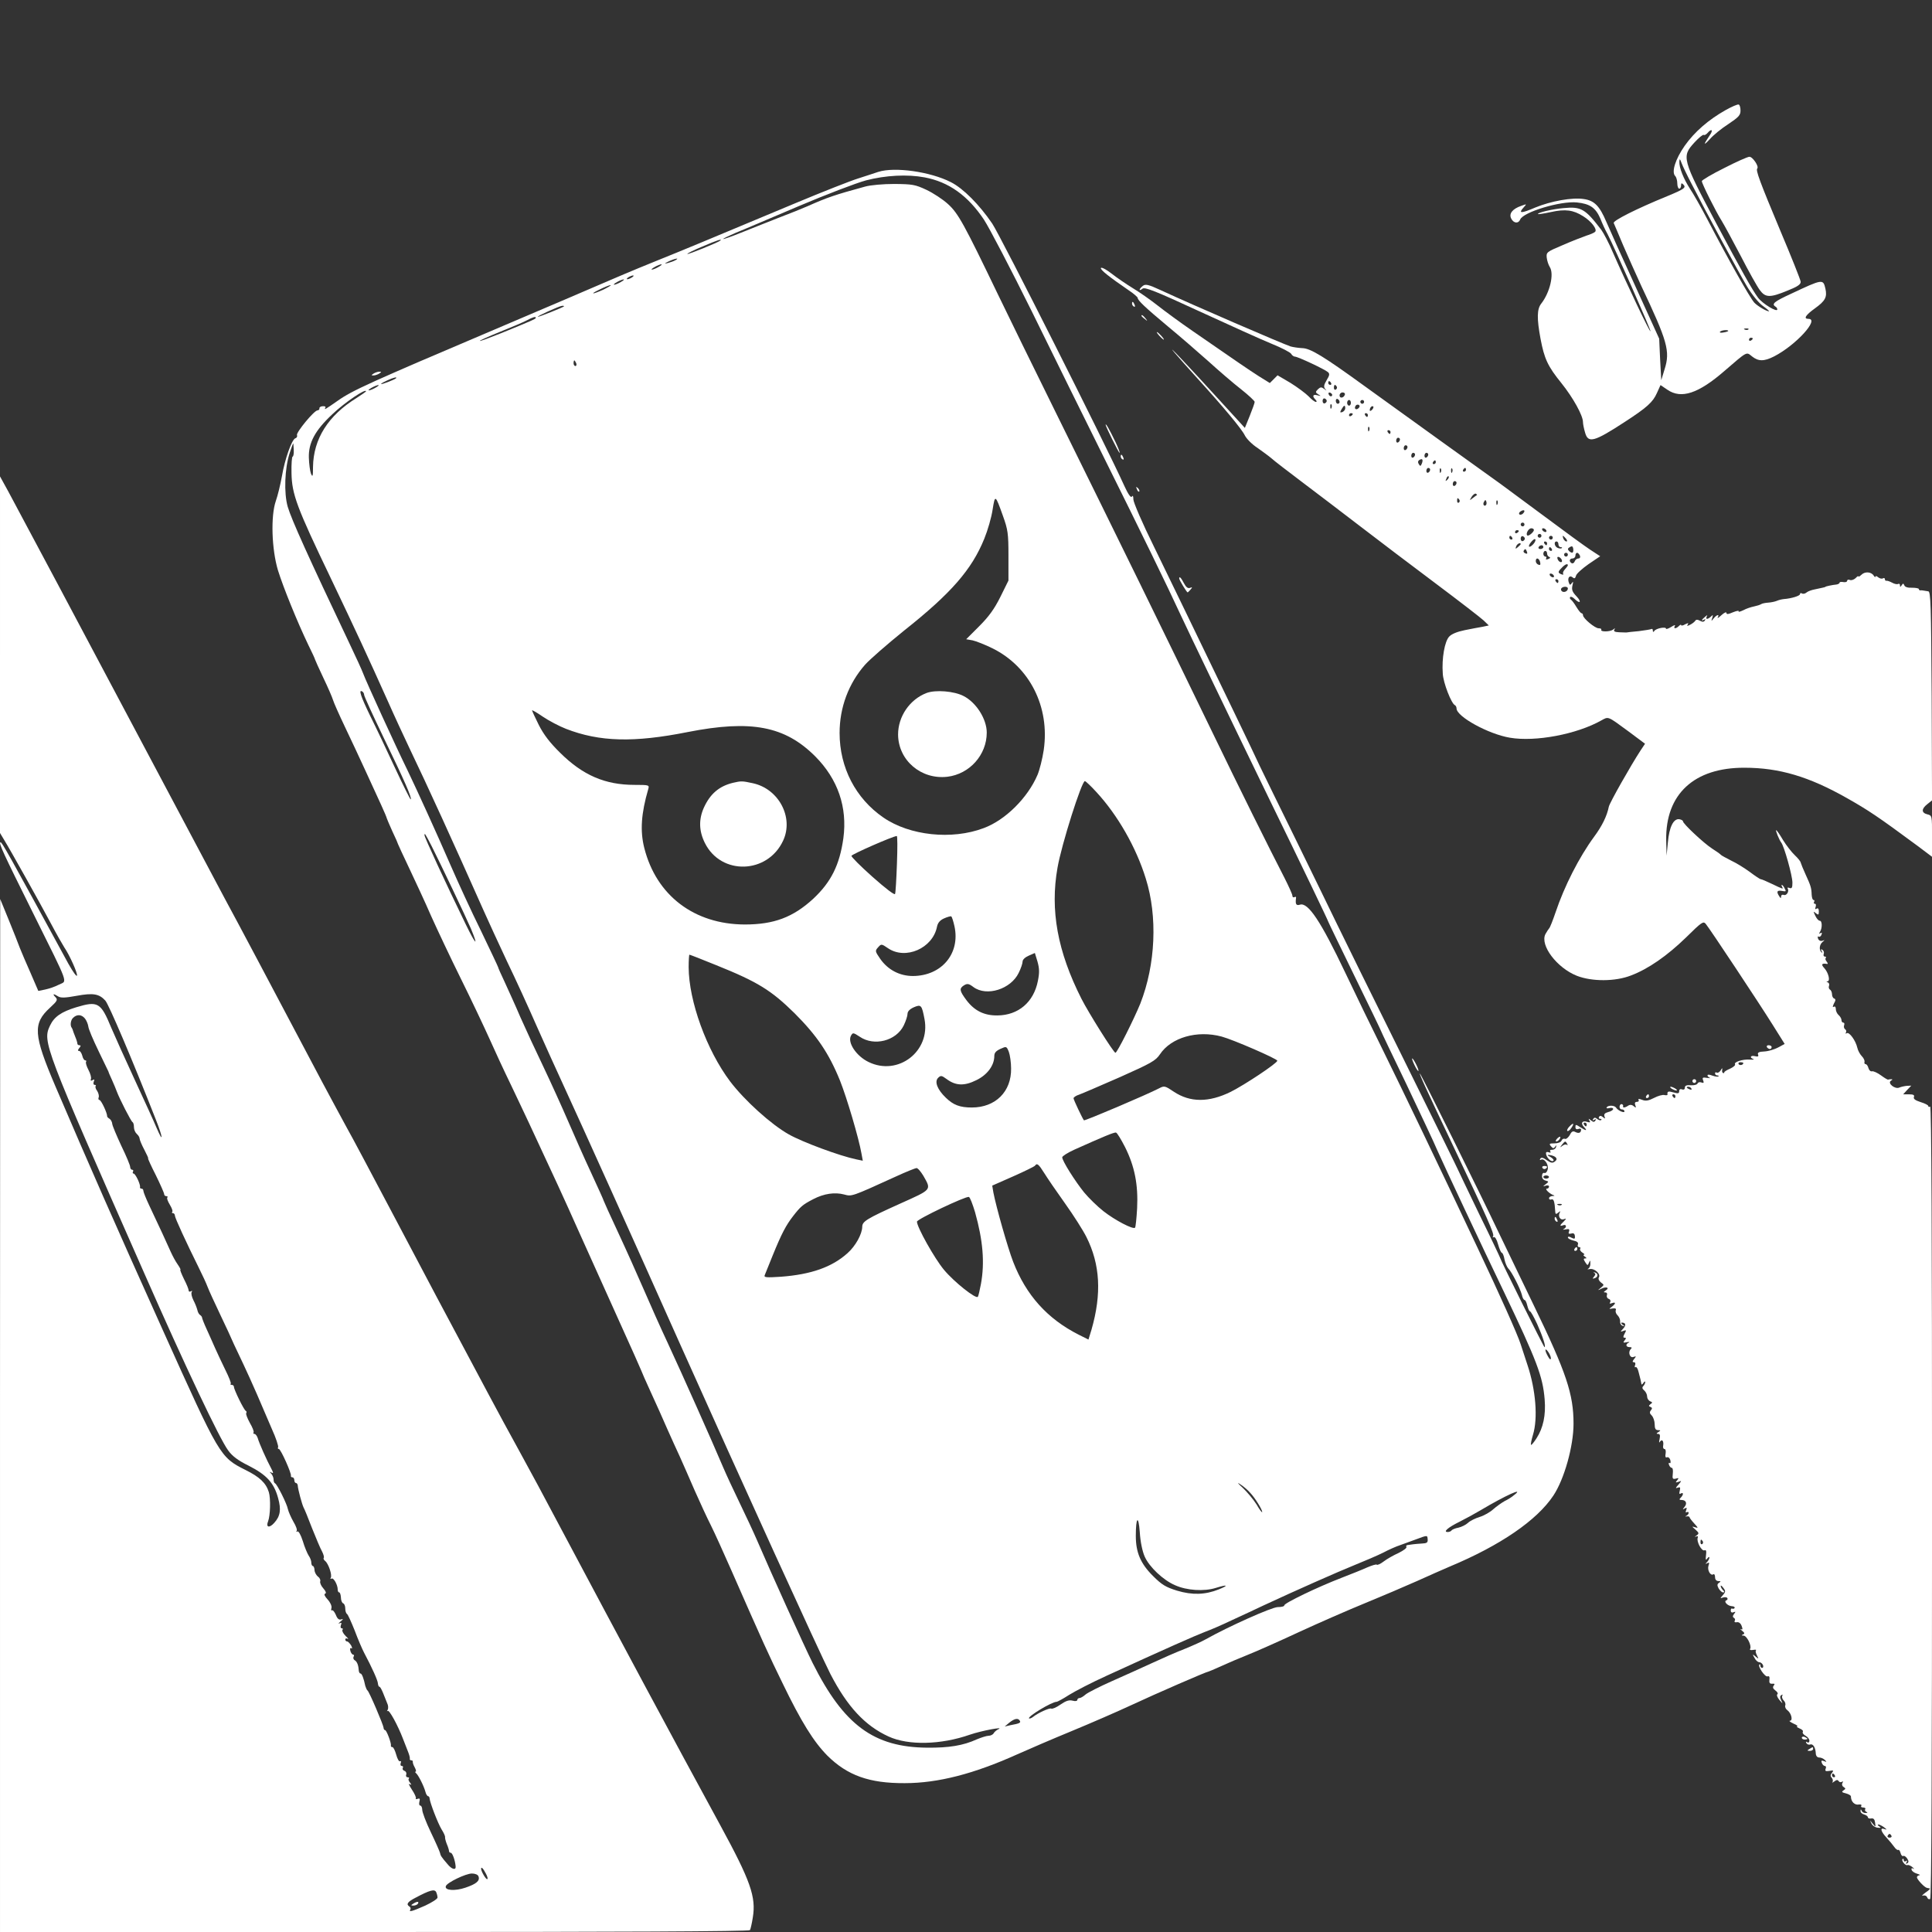 <?xml version="1.0" standalone="no"?>
<!DOCTYPE svg PUBLIC "-//W3C//DTD SVG 20010904//EN"
 "http://www.w3.org/TR/2001/REC-SVG-20010904/DTD/svg10.dtd">
<svg version="1.0" xmlns="http://www.w3.org/2000/svg"
 width="1024pt" height="1024pt" viewBox="0 0 1024 1024"
 preserveAspectRatio="xMidYMid meet">

<rect x="0" y="0" width="1024" height="1024" fill="#333333" stroke="none"/>

<g transform="translate(0,1024) scale(0.1,-0.1)"
fill="#ffffff" stroke="none">
<path d="M9147 9657 c-91 -51 -166 -116 -218 -190 -49 -70 -71 -139 -50 -160
6 -6 11 -24 11 -39 0 -15 5 -28 10 -28 6 0 10 8 10 17 0 13 3 14 12 5 16 -16
6 -24 -86 -62 -164 -67 -288 -130 -283 -142 3 -7 26 -60 50 -118 25 -58 68
-154 96 -215 139 -294 154 -346 124 -441 l-18 -59 -6 110 -5 110 -125 275
c-69 151 -139 306 -155 344 -36 85 -64 113 -119 121 -61 10 -176 -11 -258 -45
-75 -32 -91 -32 -62 0 18 20 18 20 -12 9 -47 -16 -67 -42 -53 -68 13 -25 38
-27 47 -5 15 40 215 100 301 91 69 -7 99 -28 124 -85 10 -26 27 -63 38 -82 38
-73 232 -512 228 -516 -5 -4 -125 249 -198 415 -22 52 -51 107 -63 123 -85
111 -106 124 -200 115 -59 -5 -143 -25 -135 -32 1 -1 32 3 68 11 77 17 119 11
171 -22 44 -27 77 -71 63 -83 -5 -5 -26 -14 -46 -20 -20 -7 -77 -29 -125 -50
-85 -36 -88 -38 -85 -67 2 -16 9 -38 16 -49 24 -37 1 -135 -45 -194 -23 -29
-24 -78 -4 -186 20 -106 38 -146 111 -236 61 -76 114 -171 114 -206 0 -10 5
-35 11 -55 16 -59 47 -51 211 56 117 76 149 105 170 153 l19 42 37 -25 c73
-50 164 -20 302 100 123 106 115 102 146 77 34 -27 64 -27 117 0 115 59 243
199 182 199 -28 0 -15 20 35 56 54 39 65 59 55 104 -12 52 -14 52 -182 -27
-89 -41 -105 -54 -83 -68 6 -3 10 -10 10 -15 0 -17 -78 30 -102 62 -30 40 -95
156 -222 395 -181 341 -184 353 -115 428 23 25 45 43 49 40 4 -3 13 2 20 10
22 26 32 16 12 -12 -34 -50 -35 -59 0 -21 18 21 62 57 98 80 55 37 65 47 65
72 0 16 -4 31 -10 32 -5 2 -36 -11 -68 -29z m-181 -392 c77 -150 250 -470 294
-544 26 -43 60 -85 83 -102 22 -16 37 -29 33 -29 -14 0 -61 28 -78 46 -25 29
-134 222 -250 444 -33 63 -74 135 -91 160 -33 51 -58 112 -56 144 1 17 3 15
12 -9 6 -16 30 -66 53 -110z m301 -771 c-3 -3 -12 -4 -19 -1 -8 3 -5 6 6 6 11
1 17 -2 13 -5z m-107 -8 c0 -2 -11 -6 -25 -8 -13 -3 -22 -1 -19 3 5 9 44 13
44 5z m130 -40 c0 -3 -4 -8 -10 -11 -5 -3 -10 -1 -10 4 0 6 5 11 10 11 6 0 10
-2 10 -4z"/>
<path d="M9138 9349 c-65 -32 -118 -64 -118 -69 0 -13 74 -161 105 -210 13
-21 58 -104 101 -186 42 -82 88 -164 101 -181 30 -41 54 -42 148 -3 53 21 70
33 69 47 -1 10 -49 131 -107 268 -111 265 -132 323 -123 332 10 11 -25 63 -42
62 -9 0 -70 -27 -134 -60z"/>
<path d="M4655 9329 c-16 -6 -65 -21 -107 -35 -42 -13 -191 -72 -330 -130
-473 -198 -613 -256 -713 -296 -55 -22 -172 -70 -260 -108 -158 -68 -291 -125
-620 -265 -662 -281 -759 -325 -835 -379 -63 -44 -74 -51 -66 -38 4 6 -1 10
-13 9 -11 0 -19 -6 -18 -11 1 -6 -3 -10 -10 -11 -18 0 -114 -117 -109 -131 3
-7 -1 -15 -9 -17 -19 -8 -55 -109 -71 -202 -8 -44 -22 -102 -32 -130 -28 -81
-22 -256 11 -367 29 -93 103 -275 161 -396 20 -40 36 -75 36 -78 0 -2 20 -46
44 -97 24 -50 47 -103 51 -117 4 -14 32 -77 62 -140 30 -63 80 -169 110 -235
30 -66 68 -148 84 -183 16 -35 29 -66 29 -69 0 -2 14 -34 30 -70 17 -35 30
-66 30 -68 0 -2 27 -59 59 -127 32 -68 85 -181 116 -253 32 -71 103 -222 159
-335 56 -113 123 -255 150 -315 27 -61 78 -171 114 -245 35 -74 79 -166 97
-205 133 -285 187 -402 255 -555 43 -96 137 -305 209 -464 72 -159 131 -291
131 -293 0 -2 22 -52 49 -111 27 -59 66 -145 86 -192 21 -47 51 -114 68 -150
16 -36 52 -117 79 -180 28 -63 66 -146 86 -185 19 -38 67 -144 107 -235 169
-385 200 -453 272 -600 100 -207 166 -312 238 -385 106 -105 222 -147 410
-146 176 0 366 49 595 152 58 26 188 82 290 124 102 42 244 104 315 137 135
63 400 178 409 178 2 0 33 13 68 29 35 16 98 43 141 60 43 17 165 71 270 120
106 49 264 118 352 154 88 36 212 89 275 117 63 29 142 63 174 77 268 112 462
245 549 376 58 87 107 262 107 381 0 157 -38 271 -210 626 -76 157 -160 332
-188 390 -102 215 -412 840 -416 840 -5 0 33 -83 179 -390 178 -376 216 -460
209 -472 -4 -6 -3 -8 3 -5 6 4 16 -12 23 -38 7 -25 16 -45 20 -45 4 0 11 -16
14 -35 4 -19 13 -40 20 -48 19 -18 63 -106 72 -139 3 -16 10 -28 14 -28 5 0
11 -13 15 -30 4 -16 10 -30 14 -30 4 0 21 -30 38 -67 30 -67 48 -123 39 -123
-4 0 -236 467 -236 475 0 2 -49 106 -110 230 -60 125 -110 229 -110 230 0 2
-131 268 -291 592 -160 323 -322 651 -359 728 -37 77 -135 277 -217 445 -83
168 -166 339 -186 380 -30 66 -200 418 -392 815 -35 72 -111 229 -170 350 -60
121 -108 233 -108 248 0 18 -3 23 -8 15 -5 -8 -19 11 -40 57 -99 219 -655
1323 -700 1390 -68 100 -154 187 -220 220 -108 55 -297 82 -384 54z m245 -29
c129 -24 230 -97 315 -224 30 -46 144 -265 254 -487 109 -222 283 -575 387
-784 192 -386 331 -671 402 -825 47 -101 244 -511 462 -960 185 -379 320 -661
320 -665 0 -2 63 -132 140 -290 77 -157 140 -288 140 -290 0 -2 60 -128 134
-281 73 -154 148 -312 165 -353 35 -79 234 -503 351 -746 176 -368 207 -450
217 -572 7 -84 -8 -152 -43 -206 -14 -22 -27 -37 -29 -35 -3 2 2 26 10 53 27
88 15 238 -29 370 -13 39 -29 88 -36 110 -16 51 -113 267 -228 510 -211 448
-397 835 -498 1040 -60 121 -152 310 -204 420 -129 271 -197 374 -240 360 -20
-6 -25 2 -21 34 2 7 -2 10 -8 6 -6 -3 -11 0 -11 7 0 8 -19 49 -41 93 -81 157
-244 485 -379 765 -260 537 -500 1027 -825 1685 -125 253 -267 543 -316 645
-179 372 -210 429 -264 478 -27 25 -79 59 -115 76 -60 28 -74 30 -170 31 -59
0 -127 -6 -155 -14 -161 -44 -199 -57 -305 -104 -25 -11 -94 -39 -155 -62 -60
-24 -150 -59 -199 -79 -49 -20 -91 -34 -93 -33 -2 2 27 16 64 32 38 15 187 79
333 141 146 62 308 124 360 138 104 27 219 33 310 16z m-1082 -335 c-9 -9
-171 -75 -175 -71 -2 2 33 20 79 39 79 34 108 43 96 32z m-238 -104 c-8 -5
-26 -11 -40 -15 -21 -5 -20 -3 5 9 32 15 60 20 35 6z m-90 -36 c-14 -8 -29
-14 -35 -14 -5 0 1 6 15 14 14 8 30 14 35 14 6 0 -1 -6 -15 -14z m-140 -55
c-8 -5 -19 -10 -25 -10 -5 0 -3 5 5 10 8 5 20 10 25 10 6 0 3 -5 -5 -10z m-60
-25 c-14 -8 -29 -14 -35 -14 -5 0 1 6 15 14 14 8 30 14 35 14 6 0 -1 -6 -15
-14z m-80 -34 c-19 -10 -46 -21 -60 -25 -14 -3 -2 5 25 18 58 29 87 34 35 7z
m-221 -95 c-6 -6 -132 -56 -138 -55 -10 1 113 57 128 58 8 1 12 -1 10 -3z
m-149 -61 c0 -5 -24 -16 -184 -81 -60 -24 -111 -43 -113 -41 -2 2 45 23 104
47 60 24 124 51 143 61 36 19 50 23 50 14z m214 -240 c3 -8 1 -15 -4 -15 -6 0
-10 7 -10 15 0 8 2 15 4 15 2 0 6 -7 10 -15z m-955 -80 c-9 -8 -79 -35 -79
-30 0 3 15 11 33 19 32 15 54 20 46 11z m-109 -50 c-14 -8 -29 -14 -35 -14 -5
0 1 6 15 14 14 8 30 14 35 14 6 0 -1 -6 -15 -14z m-50 -19 c0 -2 -23 -18 -51
-36 -149 -92 -228 -216 -230 -365 0 -51 -2 -56 -11 -35 -5 14 -10 52 -11 85
-2 79 33 144 125 230 65 62 178 138 178 121z m-383 -311 c1 -19 -2 -35 -6 -35
-4 0 -7 -39 -6 -87 2 -113 28 -182 206 -553 137 -287 199 -421 304 -655 34
-77 86 -189 114 -248 97 -202 232 -498 396 -867 23 -52 78 -171 122 -265 45
-93 115 -246 156 -340 41 -93 108 -240 147 -325 89 -193 375 -827 615 -1365
317 -709 739 -1635 796 -1747 90 -174 184 -275 309 -332 105 -48 277 -44 431
10 61 21 189 45 149 28 -8 -4 -19 -13 -23 -20 -4 -8 -17 -14 -28 -14 -10 0
-38 -9 -62 -19 -72 -33 -148 -45 -262 -44 -284 2 -443 120 -608 449 -44 88
-222 481 -294 649 -19 44 -61 134 -93 200 -32 66 -72 152 -88 190 -54 128
-219 498 -292 655 -40 85 -98 216 -130 290 -32 74 -92 208 -134 298 -42 90
-76 165 -76 167 0 3 -30 69 -66 147 -37 79 -92 204 -124 278 -32 74 -90 202
-129 284 -40 83 -95 202 -123 265 -27 64 -66 148 -84 188 -19 40 -34 74 -34
77 0 2 -41 89 -91 193 -51 103 -122 258 -159 343 -80 184 -176 394 -229 505
-62 126 -222 476 -236 515 -7 19 -40 91 -73 160 -217 457 -307 656 -327 724
-21 73 -16 204 10 284 9 28 18 52 19 52 1 0 2 -16 3 -35z m3759 -350 c26 -72
29 -93 29 -211 l0 -131 -43 -87 c-32 -64 -61 -104 -112 -155 l-69 -69 34 -6
c18 -4 67 -23 107 -43 196 -98 303 -310 270 -538 -7 -47 -22 -106 -33 -132
-52 -122 -171 -240 -285 -282 -169 -64 -393 -40 -532 56 -147 101 -232 265
-232 448 0 136 48 263 135 362 25 28 118 109 207 181 250 198 359 324 425 487
18 44 38 113 44 154 13 81 14 81 55 -34z m-3386 -948 c0 -7 47 -110 105 -230
108 -223 149 -316 142 -324 -2 -2 -39 72 -82 164 -43 93 -102 217 -132 277
-51 105 -64 144 -43 131 6 -3 10 -12 10 -18z m1070 -180 c178 -69 359 -74 645
-17 336 66 515 32 676 -129 120 -121 171 -269 149 -434 -20 -142 -65 -232
-160 -321 -107 -98 -208 -136 -363 -136 -267 1 -468 153 -532 405 -23 90 -17
183 21 313 6 21 5 22 -73 22 -156 0 -274 51 -394 170 -54 53 -87 96 -113 147
-20 40 -36 75 -36 78 0 3 26 -12 58 -34 31 -21 86 -50 122 -64z m2811 -335
c112 -121 211 -293 262 -459 63 -200 52 -455 -29 -662 -33 -81 -123 -261 -132
-261 -10 1 -143 213 -180 286 -127 251 -167 470 -127 695 21 122 128 459 145
459 4 0 32 -26 61 -58z m-3523 -287 c46 -91 180 -372 208 -437 42 -101 26 -87
-27 22 -108 222 -219 462 -219 473 0 14 3 10 38 -58z m2466 -92 c-3 -82 -7
-154 -10 -161 -2 -8 -49 28 -119 90 -63 56 -114 107 -112 112 3 9 217 103 240
105 4 1 4 -65 1 -146z m305 -333 c31 -144 -68 -262 -220 -263 -70 0 -132 32
-173 90 -28 41 -29 43 -12 62 17 19 18 19 53 -5 93 -63 236 0 259 113 4 21 15
35 37 45 18 8 35 13 39 11 3 -2 11 -25 17 -53z m442 -289 c-22 -113 -104 -182
-214 -183 -71 -1 -122 25 -164 80 -38 51 -40 63 -13 80 17 10 25 9 50 -10 70
-51 197 -11 239 75 12 24 21 51 21 61 0 10 14 23 33 31 l32 14 14 -46 c10 -36
11 -58 2 -102z m-1704 83 c219 -88 291 -133 414 -254 119 -119 182 -212 241
-357 36 -90 100 -306 114 -387 l7 -38 -34 7 c-87 18 -285 91 -359 133 -94 53
-234 180 -310 280 -125 166 -219 426 -220 605 0 37 2 67 4 67 3 0 67 -25 143
-56z m1103 -285 c33 -171 -140 -304 -296 -228 -65 31 -113 103 -94 139 10 18
12 18 47 -5 76 -52 193 -22 233 60 11 23 20 50 20 61 0 13 11 25 33 35 39 17
43 12 57 -62z m1575 -93 c60 -16 295 -118 295 -128 0 -13 -173 -128 -247 -165
-116 -57 -215 -57 -302 1 -46 31 -50 32 -77 18 -65 -34 -395 -174 -399 -170
-8 10 -55 109 -55 117 0 5 13 14 29 19 17 6 114 48 217 93 166 74 189 87 212
121 59 89 197 129 327 94z m-1116 -169 c2 -123 -83 -207 -208 -207 -63 0 -98
13 -138 52 -45 43 -61 85 -41 105 14 14 19 13 45 -6 48 -36 94 -38 158 -6 58
28 95 78 95 128 0 17 9 27 33 38 31 14 32 14 44 -16 6 -16 12 -56 12 -88z
m604 -417 c51 -102 70 -199 64 -323 -3 -54 -8 -101 -11 -104 -10 -11 -107 40
-167 87 -32 25 -78 70 -103 100 -49 61 -116 167 -116 186 0 6 28 24 63 40 154
69 213 94 222 91 6 -1 27 -36 48 -77z m-428 -138 c16 -26 66 -99 111 -162 45
-63 95 -142 112 -176 73 -145 82 -301 27 -492 l-16 -52 -52 26 c-166 84 -279
210 -347 386 -29 75 -90 290 -105 368 l-6 36 111 49 c61 27 114 53 116 57 10
15 19 8 49 -40z m-641 -14 c43 -76 47 -71 -122 -147 -182 -82 -202 -95 -202
-124 -1 -38 -35 -101 -78 -139 -82 -74 -193 -113 -353 -125 -77 -5 -91 -4 -86
8 3 8 22 54 42 104 48 118 71 161 109 210 39 50 50 60 106 89 57 30 115 38
164 25 41 -11 37 -13 276 96 52 24 100 43 107 44 7 1 23 -18 37 -41z m274
-193 c42 -150 52 -267 31 -381 -6 -32 -13 -62 -16 -67 -9 -15 -127 79 -180
143 -50 60 -143 226 -143 255 0 13 257 135 275 131 6 -1 20 -38 33 -81z m3052
-774 c-1 -10 -6 -7 -15 9 -19 33 -18 50 0 26 8 -11 15 -27 15 -35z m-1594
-713 c26 -27 64 -89 64 -102 0 -6 -14 12 -30 40 -17 27 -50 66 -73 88 -29 26
-32 32 -12 18 17 -11 40 -31 51 -44z m1398 -13 c-10 -9 -32 -23 -49 -31 -16
-9 -43 -28 -60 -43 -16 -15 -49 -34 -72 -41 -23 -7 -52 -21 -63 -32 -11 -10
-33 -21 -50 -25 -17 -3 -33 -10 -36 -14 -3 -5 -12 -9 -21 -9 -26 0 1 24 64 55
32 16 81 43 108 59 136 81 239 127 179 81z m-1957 -325 c24 -55 98 -125 161
-152 62 -28 154 -34 217 -14 61 19 70 14 15 -8 -72 -29 -140 -31 -221 -7 -61
19 -81 31 -129 79 -65 65 -90 124 -90 211 0 100 14 114 21 21 3 -52 14 -103
26 -130z m1500 90 c1 -16 -5 -20 -30 -21 -18 -1 -39 -3 -47 -4 -8 -1 -21 -3
-28 -4 -7 0 -11 -5 -8 -10 4 -5 -15 -19 -41 -32 -27 -12 -62 -32 -79 -45 -17
-13 -34 -21 -37 -17 -3 3 -25 -4 -49 -14 -24 -11 -86 -36 -138 -56 -125 -48
-306 -135 -303 -146 1 -5 -14 -9 -35 -9 -33 -1 -261 -103 -382 -171 -19 -11
-70 -34 -112 -51 -42 -16 -121 -51 -175 -76 -54 -25 -150 -68 -213 -96 -63
-28 -124 -59 -136 -69 -11 -10 -26 -19 -32 -19 -7 0 -12 -5 -12 -10 0 -6 -11
-8 -25 -4 -19 5 -36 -1 -65 -21 -21 -15 -43 -24 -48 -21 -9 5 -71 -23 -98 -45
-8 -6 -17 -9 -20 -7 -9 10 121 88 146 88 5 0 36 17 67 37 32 20 121 66 198
101 316 145 473 214 520 232 28 10 93 38 145 63 52 24 126 58 163 76 165 77
400 181 487 216 52 21 120 50 150 65 30 16 71 34 90 40 19 7 58 21 85 31 62
23 60 23 62 -1z m-2162 -960 c7 -11 -1 -15 -50 -24 l-30 -7 25 21 c28 22 46
25 55 10z"/>
<path d="M4911 6567 c-89 -34 -151 -124 -151 -220 1 -137 122 -240 261 -224
118 14 209 116 209 234 0 72 -56 160 -123 194 -50 26 -148 34 -196 16z"/>
<path d="M3885 6091 c-74 -18 -121 -59 -154 -131 -28 -62 -27 -124 5 -188 86
-173 333 -165 415 13 57 123 -24 275 -162 304 -55 12 -61 12 -104 2z"/>
<path d="M5835 8820 c-5 -9 43 -47 148 -119 26 -17 47 -36 47 -40 0 -13 39
-50 160 -151 63 -52 160 -136 216 -186 55 -50 133 -117 173 -148 39 -31 71
-61 71 -66 0 -6 -12 -39 -26 -74 l-26 -64 -138 151 c-163 179 -288 311 -234
247 21 -25 75 -85 120 -135 139 -153 235 -268 252 -303 9 -18 39 -48 67 -66
27 -19 61 -44 75 -56 14 -13 86 -68 160 -124 74 -56 214 -162 310 -236 96 -74
276 -210 400 -303 124 -93 238 -181 253 -195 l28 -27 -33 -7 c-18 -3 -61 -11
-95 -18 -39 -8 -69 -20 -82 -34 -24 -25 -40 -116 -34 -196 2 -48 46 -161 65
-168 4 -2 8 -10 8 -17 0 -43 169 -136 283 -155 135 -23 354 18 485 92 38 21
31 24 144 -59 l87 -65 -24 -36 c-51 -78 -165 -279 -168 -298 -10 -49 -35 -101
-78 -159 -80 -109 -158 -263 -204 -400 -15 -44 -30 -82 -34 -85 -3 -3 -12 -17
-20 -31 -30 -59 61 -179 167 -221 80 -31 203 -31 287 2 92 35 191 104 291 201
84 83 92 88 105 72 21 -25 281 -417 356 -537 l62 -99 -35 -19 c-19 -10 -52
-20 -73 -21 -28 -1 -37 -6 -33 -16 4 -10 0 -13 -16 -9 -23 6 -31 -7 -9 -15 6
-3 -1 -4 -18 -3 -38 3 -87 -13 -79 -25 3 -5 -9 -15 -26 -23 -17 -7 -31 -16
-31 -19 1 -4 -2 -6 -6 -4 -5 1 -7 9 -5 17 2 11 -1 10 -8 -3 -6 -9 -15 -15 -21
-12 -5 4 -9 1 -9 -4 0 -6 5 -11 12 -11 6 0 9 -2 6 -5 -3 -3 -17 -1 -32 4 -15
6 -26 7 -26 1 0 -4 6 -10 13 -13 6 -2 0 -2 -15 0 -23 4 -27 2 -21 -13 5 -13 3
-16 -10 -11 -8 3 -17 1 -20 -6 -2 -6 -18 -10 -35 -9 -23 2 -32 -2 -32 -13 0
-9 -6 -12 -15 -9 -9 4 -15 0 -15 -9 0 -13 -6 -14 -30 -7 -28 8 -34 6 -32 -11
1 -4 -6 -5 -16 -3 -9 3 -34 -4 -55 -15 -29 -15 -45 -18 -64 -10 -16 6 -22 6
-18 -1 3 -6 -1 -10 -9 -10 -10 0 -13 -6 -9 -17 6 -15 4 -16 -8 -6 -9 8 -20 9
-29 3 -18 -12 -31 -13 -27 -2 1 4 -2 8 -7 10 -6 1 -11 -4 -12 -13 -1 -8 4 -15
12 -15 8 0 14 -5 14 -10 0 -12 -35 4 -45 20 -8 12 -42 13 -49 1 -4 -5 3 -7 14
-4 11 3 20 1 20 -5 0 -5 -12 -13 -26 -16 -18 -5 -24 -11 -20 -23 5 -13 4 -14
-8 -4 -10 8 -16 9 -21 1 -3 -5 -1 -10 6 -10 7 0 9 -3 6 -6 -4 -4 -13 -1 -21 5
-11 9 -16 9 -22 0 -5 -8 -3 -9 6 -4 9 5 11 4 6 -4 -6 -9 -11 -9 -24 1 -13 11
-14 11 -8 -1 7 -10 4 -12 -12 -7 -27 9 -36 -8 -16 -28 20 -21 10 -20 -21 0
-23 15 -25 15 -25 0 0 -10 6 -13 15 -10 8 4 15 2 15 -3 0 -17 -12 -22 -30 -13
-13 7 -20 4 -30 -16 -8 -13 -19 -23 -26 -20 -7 3 -15 -2 -18 -10 -3 -8 -19
-14 -37 -14 -27 0 -30 -2 -19 -15 11 -13 15 -13 22 -3 7 10 9 10 5 -2 -2 -8
-11 -14 -20 -14 -10 1 -14 -3 -10 -9 4 -6 0 -8 -9 -4 -10 3 -15 1 -14 -8 3
-21 27 -45 38 -38 6 3 0 12 -13 20 -21 11 -21 13 -4 11 32 -5 45 -21 26 -34
-12 -10 -21 -8 -43 7 -19 14 -29 16 -34 8 -4 -7 -3 -9 3 -6 17 11 43 -26 36
-51 -3 -13 -11 -21 -17 -19 -7 3 -13 -4 -13 -15 -1 -12 6 -22 18 -25 18 -5 19
-6 2 -19 -17 -13 -17 -14 0 -8 9 3 17 1 17 -5 0 -6 -5 -11 -11 -11 -13 0 10
-24 31 -33 12 -4 11 -6 -2 -6 -10 -1 -18 -6 -18 -12 0 -6 6 -9 13 -6 12 4 17
-12 20 -65 1 -14 4 -15 16 -5 11 9 13 9 8 0 -11 -19 3 -42 21 -35 15 5 15 4 0
-12 -22 -21 -23 -27 -3 -20 18 7 20 -12 3 -20 -7 -4 -3 -4 10 -2 18 4 22 1 18
-11 -5 -11 -1 -14 12 -11 12 4 18 -1 19 -13 2 -16 -2 -17 -18 -9 -11 7 -19 7
-19 1 0 -5 13 -12 29 -16 20 -4 28 -11 24 -21 -3 -8 0 -14 7 -14 6 0 9 -4 5
-9 -3 -6 3 -14 12 -20 10 -6 14 -11 8 -11 -5 0 -3 -5 5 -10 10 -7 11 -10 2
-10 -10 0 -10 -4 0 -20 12 -18 13 -19 20 -2 6 14 7 14 7 -5 1 -12 -5 -24 -11
-27 -7 -4 -3 -4 9 -2 25 4 59 -27 47 -45 -4 -7 1 -18 11 -26 18 -13 18 -13 -1
-29 -18 -14 -18 -15 4 -4 27 13 45 4 22 -10 -12 -8 -12 -10 -1 -10 7 0 11 -6
8 -14 -3 -8 1 -17 9 -20 9 -3 12 -11 8 -18 -5 -8 -2 -9 9 -5 22 8 22 -2 0 -19
-17 -12 -16 -13 4 -9 15 2 20 -1 17 -9 -3 -8 1 -20 10 -28 8 -8 14 -23 13 -33
-1 -10 5 -20 13 -22 13 -4 13 -3 0 6 -8 6 -10 11 -4 11 21 0 24 -14 7 -32 -16
-18 -16 -18 1 -12 16 6 17 4 7 -14 -9 -17 -9 -22 0 -22 9 0 8 -4 0 -14 -10
-12 -8 -14 11 -10 13 2 17 2 11 -2 -19 -8 -16 -24 4 -24 12 0 14 -3 6 -11 -16
-16 -4 -49 15 -41 15 5 15 4 3 -11 -10 -13 -10 -17 -1 -17 7 0 10 -7 6 -16 -3
-8 -2 -13 3 -10 5 3 12 -9 16 -27 4 -17 9 -35 10 -39 1 -5 3 -14 4 -20 1 -9 4
-8 11 2 5 8 10 10 10 5 0 -6 -5 -16 -10 -21 -8 -8 -6 -15 5 -24 8 -7 15 -21
15 -32 0 -10 7 -21 16 -25 13 -5 13 -8 2 -15 -10 -8 -11 -11 0 -15 9 -4 10 -8
2 -18 -8 -9 -7 -17 5 -28 8 -9 15 -29 15 -46 0 -23 5 -31 18 -31 14 0 15 -2 2
-10 -12 -7 -12 -10 -1 -10 9 0 11 -8 7 -28 -4 -17 -3 -22 2 -13 11 16 21 3 17
-21 -2 -10 1 -18 7 -18 6 0 8 -11 6 -24 -3 -16 -1 -23 7 -20 7 3 15 -4 18 -15
3 -12 1 -19 -4 -15 -5 3 -6 -2 -3 -10 3 -9 10 -16 15 -16 5 0 7 -14 5 -31 -3
-26 -1 -30 16 -26 16 5 17 3 7 -9 -10 -12 -9 -13 7 -8 18 7 18 7 0 -15 -16
-17 -17 -21 -4 -16 13 5 15 2 11 -16 -4 -15 -3 -20 5 -15 16 9 15 -7 0 -22 -9
-9 -8 -12 4 -12 24 0 32 -18 16 -37 -11 -14 -11 -16 1 -8 11 6 13 4 8 -9 -4
-10 -3 -15 3 -11 6 3 10 2 10 -4 0 -5 -6 -12 -12 -15 -8 -3 -7 -5 2 -3 9 1 15
-1 15 -5 0 -3 11 -18 25 -33 21 -23 22 -25 5 -20 -19 6 -19 5 1 -12 20 -18 20
-21 5 -32 -9 -6 -10 -9 -2 -5 9 4 12 2 9 -7 -7 -20 21 -72 36 -66 9 4 11 -4 8
-27 -3 -24 -1 -28 7 -16 6 8 11 10 11 4 0 -5 -6 -16 -12 -23 -11 -11 -10 -12
1 -6 10 6 12 2 6 -14 -7 -23 11 -55 26 -45 5 3 9 -4 9 -15 0 -13 7 -21 18 -21
13 0 14 -2 3 -9 -10 -7 -11 -13 -2 -30 7 -11 17 -21 23 -21 9 0 9 3 0 12 -7 7
-12 16 -12 22 0 5 6 1 14 -10 13 -17 12 -21 -2 -38 -16 -18 -16 -19 0 -13 10
3 20 2 23 -3 3 -4 1 -10 -5 -12 -16 -5 5 -29 28 -31 11 0 18 -5 16 -9 -3 -5
-9 -6 -13 -4 -4 3 -8 -2 -8 -10 0 -9 6 -13 15 -9 12 4 12 3 3 -9 -8 -10 -9
-16 -1 -21 6 -3 8 -11 4 -16 -3 -6 2 -9 11 -7 11 2 21 -6 26 -20 6 -17 6 -21
-4 -17 -6 4 -4 0 6 -8 14 -11 15 -16 5 -20 -9 -4 -8 -6 3 -6 18 -1 44 -54 35
-70 -4 -6 2 -8 15 -6 12 2 19 2 16 -2 -4 -3 -1 -15 5 -27 10 -20 10 -20 -7 -6
-17 14 -18 14 -6 -7 6 -13 18 -23 25 -23 8 0 16 -7 20 -15 3 -8 1 -15 -4 -15
-6 0 -10 5 -10 12 0 6 -2 9 -5 6 -10 -10 30 -68 43 -63 9 3 12 -2 10 -18 -2
-16 2 -22 15 -21 13 1 15 -1 8 -10 -7 -9 -4 -16 9 -26 11 -8 15 -17 10 -20 -5
-3 0 -17 11 -30 18 -21 19 -22 10 -3 -8 16 -8 24 1 29 6 4 8 3 4 -4 -3 -6 0
-16 7 -24 8 -7 12 -19 9 -27 -3 -8 3 -20 12 -26 20 -15 30 -55 13 -55 -7 -1 2
-7 18 -15 17 -7 26 -14 20 -15 -5 -1 0 -5 13 -11 13 -5 21 -13 17 -18 -3 -6 4
-15 15 -21 11 -6 20 -18 20 -26 0 -9 -5 -12 -12 -8 -7 5 -8 3 -4 -5 5 -7 14
-10 21 -7 15 5 28 -18 29 -49 1 -12 8 -20 18 -20 10 0 23 -6 30 -13 11 -11 10
-12 -5 -6 -13 5 -16 2 -11 -10 3 -9 11 -16 16 -16 6 0 8 -7 4 -15 -4 -12 0
-14 20 -11 21 4 24 3 14 -10 -9 -10 -10 -18 -1 -27 6 -8 7 -18 3 -23 -4 -4 0
-3 10 4 11 9 18 10 23 2 3 -6 11 -7 17 -4 7 5 8 2 3 -6 -4 -7 -2 -16 6 -21 12
-8 12 -10 0 -18 -12 -8 -9 -11 12 -16 15 -4 27 -11 27 -16 0 -28 20 -48 43
-43 10 1 15 -1 12 -7 -4 -5 1 -9 10 -9 9 0 14 -4 11 -9 -4 -5 0 -12 6 -14 8
-4 7 -6 -4 -6 -9 -1 -19 5 -21 12 -4 9 -6 9 -6 -1 -1 -8 8 -16 19 -19 11 -3
20 -10 20 -15 0 -5 8 -8 18 -6 12 2 18 -5 20 -22 4 -25 3 -25 -13 -5 -16 20
-16 20 -6 0 5 -11 20 -21 33 -22 18 -2 19 0 8 7 -8 5 -10 10 -4 10 5 0 19 -7
30 -15 16 -13 17 -14 1 -9 -25 9 -18 -14 13 -47 14 -15 31 -36 39 -47 8 -12
18 -19 22 -17 4 3 9 -5 12 -16 3 -12 10 -19 14 -16 5 3 14 -3 21 -13 9 -14 9
-21 0 -26 -7 -5 -8 -3 -3 6 5 9 4 11 -3 6 -7 -4 -12 -2 -12 5 0 7 -3 9 -6 6
-9 -8 16 -38 26 -32 4 2 16 -3 26 -11 10 -9 13 -12 5 -8 -9 4 -12 2 -9 -7 2
-7 15 -16 29 -20 13 -4 18 -7 12 -8 -7 -1 -13 -5 -13 -11 0 -11 40 -54 53 -56
4 -1 10 -2 15 -3 4 -1 -6 -11 -23 -22 -16 -12 -22 -19 -13 -16 9 3 19 -1 22
-9 3 -9 10 -12 16 -9 7 4 10 707 10 2106 0 1398 -3 2098 -10 2094 -5 -3 -10
-2 -10 3 0 5 -18 14 -41 21 -28 9 -39 17 -35 27 4 10 -3 14 -26 14 l-31 0 21
23 22 23 -23 -1 c-12 -1 -30 -5 -40 -9 -23 -11 -65 23 -45 36 10 6 10 8 1 8
-7 0 -14 -1 -15 -2 -2 -2 -19 8 -38 22 -19 14 -41 24 -48 22 -8 -2 -16 6 -19
17 -3 12 -10 21 -15 21 -5 0 -8 5 -6 12 2 6 -4 20 -14 30 -9 9 -21 30 -24 45
-9 39 -43 85 -56 77 -6 -4 -8 -2 -4 4 3 6 1 14 -5 17 -5 4 -8 13 -5 21 3 8 1
14 -4 14 -6 0 -10 6 -10 14 0 7 -7 19 -15 26 -8 7 -15 21 -15 32 0 11 -4 16
-11 12 -7 -4 -6 2 1 17 10 17 10 24 1 27 -6 2 -11 12 -11 22 0 10 -5 22 -11
25 -6 4 -8 13 -5 20 3 8 0 16 -7 19 -8 3 -8 5 -1 5 16 1 5 46 -17 70 -19 20
-13 27 15 22 5 -1 4 4 -2 12 -7 8 -9 17 -5 20 3 4 1 7 -5 7 -6 0 -9 6 -6 14 3
8 0 17 -7 22 -8 5 -10 3 -4 -7 5 -8 4 -11 -1 -6 -14 13 -11 41 6 55 13 11 13
11 -1 6 -10 -3 -19 1 -23 11 -3 9 -2 14 3 11 5 -3 12 1 15 10 4 10 2 13 -6 8
-7 -5 -8 -3 -2 7 13 20 12 59 -1 59 -7 0 -17 12 -24 27 -11 23 -10 25 3 13 14
-11 16 -9 16 9 0 14 -4 20 -12 15 -8 -5 -9 -2 -5 9 3 10 2 17 -4 17 -6 0 -7 5
-4 10 3 6 2 10 -3 10 -5 0 -9 12 -10 28 -1 36 -5 48 -32 107 -13 28 -24 56
-26 63 -1 7 -16 25 -32 40 -16 15 -44 51 -62 80 -17 29 -33 52 -36 52 -5 0 16
-52 27 -66 15 -19 59 -175 59 -212 0 -27 -3 -33 -16 -28 -8 3 -13 2 -9 -3 9
-15 -6 -40 -21 -34 -8 3 -14 -1 -14 -8 0 -11 -3 -11 -10 1 -16 24 -12 33 15
28 21 -4 23 -3 14 13 -5 11 -12 19 -15 19 -3 0 -2 -4 1 -10 9 -14 5 -13 -53
15 -29 14 -55 25 -59 25 -5 0 -30 17 -58 38 -27 20 -72 48 -100 61 -27 14 -52
27 -55 31 -3 4 -23 18 -45 32 -44 28 -156 133 -155 145 0 4 -8 9 -19 11 -31 5
-54 -41 -61 -122 l-7 -71 -2 83 c-4 243 148 384 415 383 184 0 342 -47 543
-161 113 -64 163 -97 374 -253 l77 -58 0 110 c0 108 0 109 -25 115 -32 8 -32
29 0 54 l25 20 -2 554 c-3 483 -5 553 -18 554 -8 1 -19 3 -25 4 -5 1 -13 2
-17 1 -5 0 -8 3 -8 7 0 4 -16 7 -36 7 -23 -1 -38 4 -41 13 -5 11 -7 11 -14 0
-7 -10 -9 -11 -9 0 0 7 -4 10 -10 7 -5 -3 -20 0 -32 7 -13 7 -26 11 -30 10 -5
-1 -8 3 -8 9 0 5 -5 7 -10 4 -6 -4 -17 -1 -25 5 -8 7 -15 9 -15 4 0 -5 -4 -3
-9 5 -13 21 -47 23 -65 5 -9 -8 -16 -13 -16 -9 0 4 -7 0 -15 -9 -9 -8 -22 -13
-30 -10 -8 4 -15 1 -15 -4 0 -6 -9 -9 -20 -7 -11 2 -20 1 -20 -3 0 -4 -8 -9
-17 -10 -22 -2 -58 -10 -58 -12 0 -2 -16 -5 -58 -14 -16 -3 -35 -10 -42 -16
-8 -7 -19 -9 -25 -5 -5 3 -10 2 -10 -4 0 -9 -45 -23 -85 -26 -11 -1 -28 -5
-39 -10 -10 -4 -30 -8 -45 -9 -14 -1 -31 -4 -37 -8 -6 -4 -23 -9 -37 -12 -15
-3 -41 -11 -57 -20 -17 -8 -28 -11 -25 -6 3 5 -10 3 -30 -5 -25 -11 -35 -12
-35 -3 0 6 -12 1 -27 -13 -14 -13 -23 -18 -19 -11 11 18 -5 15 -21 -5 -14 -17
-14 -17 -8 2 5 16 4 18 -6 8 -7 -7 -17 -13 -22 -13 -4 0 -5 6 -1 13 5 8 2 8
-9 -2 -19 -15 -23 -26 -5 -15 7 4 8 3 4 -4 -5 -9 -13 -9 -26 -2 -12 7 -21 7
-25 0 -3 -5 -15 -15 -27 -21 -16 -8 -19 -8 -13 1 6 9 2 9 -14 1 -11 -7 -21 -8
-21 -4 0 4 -5 2 -12 -5 -16 -16 -31 -15 -21 1 4 6 -5 4 -20 -6 -15 -9 -27 -13
-27 -9 0 12 -53 2 -62 -12 -5 -7 -8 -7 -8 2 0 7 -3 11 -8 8 -4 -2 -34 -7 -66
-11 -32 -3 -62 -6 -65 -7 -3 0 -21 0 -39 1 -24 1 -31 5 -26 14 6 9 5 9 -7 0
-15 -12 -70 -13 -62 0 2 4 -4 7 -14 7 -20 0 -83 53 -83 69 0 6 -4 11 -8 11 -4
0 -16 15 -27 33 -10 17 -23 35 -29 39 -6 4 -7 10 -4 14 4 3 14 -1 23 -10 30
-29 39 -17 11 13 -23 24 -27 35 -22 58 5 20 4 24 -3 13 -9 -12 -11 -12 -16 2
-9 24 3 42 20 28 9 -8 14 -6 18 9 2 10 32 37 66 61 l62 42 -55 36 c-30 20
-137 98 -236 172 -100 74 -207 153 -238 176 -31 22 -172 123 -312 224 -140
101 -324 233 -408 294 -215 156 -286 200 -330 201 -20 1 -48 5 -62 9 -45 15
-513 217 -690 299 -63 29 -79 33 -93 22 -9 -7 -17 -16 -17 -20 0 -4 7 -2 15 5
12 10 66 -11 302 -120 159 -73 331 -151 383 -172 52 -21 98 -45 103 -53 4 -8
14 -15 20 -15 15 0 156 -66 175 -82 10 -9 9 -17 -7 -43 -15 -25 -16 -36 -8
-46 10 -11 9 -11 -5 0 -15 11 -20 10 -33 -2 -14 -14 -14 -17 2 -27 16 -10 15
-10 -4 -5 -25 7 -30 -4 -11 -23 7 -7 8 -12 2 -12 -6 0 -23 13 -39 30 -16 16
-59 48 -96 71 l-68 40 -20 -20 -21 -21 -58 36 c-56 36 -116 77 -353 241 -64
44 -147 105 -185 135 -38 30 -97 71 -132 92 -34 21 -84 55 -112 77 -27 21 -52
34 -55 29z m1220 -610 c3 -5 1 -10 -4 -10 -6 0 -11 5 -11 10 0 6 2 10 4 10 3
0 8 -4 11 -10z m30 -19 c3 -5 1 -12 -5 -16 -5 -3 -10 1 -10 9 0 18 6 21 15 7z
m-24 -44 c-1 -12 -15 -9 -19 4 -3 6 1 10 8 8 6 -3 11 -8 11 -12z m67 1 c-6
-18 -28 -21 -28 -4 0 9 7 16 16 16 9 0 14 -5 12 -12z m-96 -33 c0 -5 -5 -11
-11 -13 -6 -2 -11 4 -11 13 0 9 5 15 11 13 6 -2 11 -8 11 -13z m68 -6 c0 -5
-4 -9 -10 -9 -5 0 -10 7 -10 16 0 8 5 12 10 9 6 -3 10 -10 10 -16z m60 -4 c0
-8 -4 -15 -10 -15 -5 0 -10 7 -10 15 0 8 5 15 10 15 6 0 10 -7 10 -15z m70 5
c0 -5 -4 -10 -10 -10 -5 0 -10 5 -10 10 0 6 5 10 10 10 6 0 10 -4 10 -10z
m-173 -32 c-3 -8 -6 -5 -6 6 -1 11 2 17 5 13 3 -3 4 -12 1 -19z m144 -1 c-13
-13 -26 -3 -16 12 3 6 11 8 17 5 6 -4 6 -10 -1 -17z m-71 -1 c0 -8 -7 -16 -15
-20 -13 -4 -14 -2 -5 14 13 23 20 26 20 6z m142 -8 c-7 -7 -12 -8 -12 -2 0 14
12 26 19 19 2 -3 -1 -11 -7 -17z m-102 -22 c0 -3 -4 -8 -10 -11 -5 -3 -10 -1
-10 4 0 6 5 11 10 11 6 0 10 -2 10 -4z m80 -6 c0 -5 -2 -10 -4 -10 -3 0 -8 5
-11 10 -3 6 -1 10 4 10 6 0 11 -4 11 -10z m7 -82 c-3 -8 -6 -5 -6 6 -1 11 2
17 5 13 3 -3 4 -12 1 -19z m113 -8 c0 -5 -2 -10 -4 -10 -3 0 -8 5 -11 10 -3 6
-1 10 4 10 6 0 11 -4 11 -10z m50 -39 c0 -6 -4 -13 -10 -16 -5 -3 -10 1 -10 9
0 9 5 16 10 16 6 0 10 -4 10 -9z m40 -40 c0 -6 -4 -13 -10 -16 -5 -3 -10 1
-10 9 0 9 5 16 10 16 6 0 10 -4 10 -9z m40 -40 c0 -6 -4 -13 -10 -16 -5 -3
-10 1 -10 9 0 9 5 16 10 16 6 0 10 -4 10 -9z m70 0 c0 -6 -4 -13 -10 -16 -5
-3 -10 1 -10 9 0 9 5 16 10 16 6 0 10 -4 10 -9z m-34 -48 c-6 -15 -9 -15 -16
-3 -6 9 -5 17 3 22 16 10 21 2 13 -19z m74 7 c0 -5 -5 -10 -11 -10 -5 0 -7 5
-4 10 3 6 8 10 11 10 2 0 4 -4 4 -10z m-30 -39 c0 -6 -4 -13 -10 -16 -5 -3
-10 1 -10 9 0 9 5 16 10 16 6 0 10 -4 10 -9z m57 -13 c-3 -8 -6 -5 -6 6 -1 11
2 17 5 13 3 -3 4 -12 1 -19z m60 0 c-3 -8 -6 -5 -6 6 -1 11 2 17 5 13 3 -3 4
-12 1 -19z m73 12 c0 -5 -5 -10 -11 -10 -5 0 -7 5 -4 10 3 6 8 10 11 10 2 0 4
-4 4 -10z m-99 -53 c-10 -9 -11 -8 -5 6 3 10 9 15 12 12 3 -3 0 -11 -7 -18z
m49 -16 c0 -6 -4 -13 -10 -16 -5 -3 -10 1 -10 9 0 9 5 16 10 16 6 0 10 -4 10
-9z m108 -65 c-2 -1 -12 -8 -22 -16 -18 -14 -18 -14 -6 7 8 12 18 19 23 16 4
-3 7 -6 5 -7z m-93 -25 c3 -5 2 -12 -3 -15 -5 -3 -9 1 -9 9 0 17 3 19 12 6z
m141 -28 c-10 -10 -19 5 -10 18 6 11 8 11 12 0 2 -7 1 -15 -2 -18z m61 5 c-3
-8 -6 -5 -6 6 -1 11 2 17 5 13 3 -3 4 -12 1 -19z m135 -50 c-6 -6 -15 -8 -19
-4 -4 4 -1 11 7 16 19 12 27 3 12 -12z m8 -58 c0 -5 -4 -10 -10 -10 -5 0 -10
5 -10 10 0 6 5 10 10 10 6 0 10 -4 10 -10z m50 -29 c0 -11 -29 -35 -35 -29
-10 9 7 38 21 38 8 0 14 -4 14 -9z m65 -1 c3 -5 2 -10 -4 -10 -5 0 -13 5 -16
10 -3 6 -2 10 4 10 5 0 13 -4 16 -10z m-145 -4 c0 -3 -4 -8 -10 -11 -5 -3 -10
-1 -10 4 0 6 5 11 10 11 6 0 10 -2 10 -4z m120 -26 c0 -5 -4 -10 -10 -10 -5 0
-10 5 -10 10 0 6 5 10 10 10 6 0 10 -4 10 -10z m-155 -10 c3 -5 1 -10 -4 -10
-6 0 -11 5 -11 10 0 6 2 10 4 10 3 0 8 -4 11 -10z m67 -5 c0 -5 -5 -11 -11
-13 -6 -2 -11 4 -11 13 0 9 5 15 11 13 6 -2 11 -8 11 -13z m148 5 c0 -5 -4
-10 -10 -10 -5 0 -10 5 -10 10 0 6 5 10 10 10 6 0 10 -4 10 -10z m70 -5 c7 -9
8 -15 2 -15 -5 0 -12 7 -16 15 -3 8 -4 15 -2 15 2 0 9 -7 16 -15z m-175 -31
c-23 -23 -30 -10 -8 15 10 12 19 17 21 11 2 -5 -4 -17 -13 -26z m75 6 c0 -5
-2 -10 -4 -10 -3 0 -8 5 -11 10 -3 6 -1 10 4 10 6 0 11 -4 11 -10z m60 -5 c0
-8 5 -15 12 -15 6 0 9 -2 6 -5 -3 -3 -13 -3 -22 1 -17 7 -22 34 -6 34 6 0 10
-7 10 -15z m-200 1 c0 -2 -7 -9 -15 -16 -13 -11 -14 -10 -9 4 5 14 24 23 24
12z m120 -16 c0 -5 -7 -10 -16 -10 -8 0 -12 5 -9 10 3 6 10 10 16 10 5 0 9 -4
9 -10z m156 -28 c-4 -3 -12 0 -19 7 -9 9 -9 14 3 21 11 7 16 5 18 -6 2 -9 1
-18 -2 -22z m-111 18 c3 -5 1 -10 -4 -10 -6 0 -11 5 -11 10 0 6 2 10 4 10 3 0
8 -4 11 -10z m-132 -14 c4 -10 1 -13 -8 -9 -8 3 -12 9 -9 14 7 12 11 11 17 -5z
m107 -10 c0 -8 5 -16 12 -18 7 -3 5 -7 -6 -11 -10 -4 -15 -3 -11 3 3 6 1 10
-4 10 -6 0 -11 7 -11 15 0 8 5 15 10 15 6 0 10 -6 10 -14z m110 -6 c0 -5 -4
-10 -10 -10 -5 0 -10 5 -10 10 0 6 5 10 10 10 6 0 10 -4 10 -10z m64 -5 c3 -9
0 -15 -8 -15 -8 0 -17 -7 -20 -16 -3 -8 -10 -12 -16 -9 -15 9 -12 25 5 25 8 0
15 7 15 15 0 8 4 15 9 15 5 0 11 -7 15 -15z m-96 -23 c6 -18 -15 -14 -22 4 -4
10 -1 14 6 12 6 -2 14 -10 16 -16z m-115 -11 c3 -14 1 -18 -9 -14 -8 3 -14 11
-14 19 0 21 17 17 23 -5z m147 -17 c0 -3 -7 -12 -15 -21 -8 -8 -13 -19 -10
-24 4 -5 -1 -6 -9 -3 -20 8 -20 13 2 35 17 18 32 24 32 13z m-75 -54 c3 -5 2
-10 -4 -10 -5 0 -13 5 -16 10 -3 6 -2 10 4 10 5 0 13 -4 16 -10z m25 -30 c0
-5 -2 -10 -4 -10 -3 0 -8 5 -11 10 -3 6 -1 10 4 10 6 0 11 -4 11 -10z m50 -39
c0 -14 -18 -23 -30 -16 -6 4 -8 11 -5 16 8 12 35 12 35 0z m930 -2515 c0 -11
-19 -15 -25 -6 -3 5 1 10 9 10 9 0 16 -2 16 -4z m-275 -136 c3 -6 -1 -7 -9 -4
-18 7 -21 14 -7 14 6 0 13 -4 16 -10z m-85 -40 c0 -5 -2 -10 -4 -10 -3 0 -8 5
-11 10 -3 6 -1 10 4 10 6 0 11 -4 11 -10z m-470 -150 c0 -5 -2 -10 -4 -10 -3
0 -8 5 -11 10 -3 6 -1 10 4 10 6 0 11 -4 11 -10z m-104 -102 c4 -7 4 -10 -1
-6 -4 4 -15 2 -24 -5 -14 -11 -14 -10 -2 6 16 20 18 21 27 5z m-96 -176 c0 -5
-7 -9 -15 -9 -8 0 -15 4 -15 9 0 4 7 8 15 8 8 0 15 -4 15 -8z m67 -148 c-3 -3
-12 -4 -19 -1 -8 3 -5 6 6 6 11 1 17 -2 13 -5z m748 -1783 c3 -5 2 -12 -3 -15
-5 -3 -9 1 -9 9 0 17 3 19 12 6z m700 -1241 c3 -5 1 -10 -4 -10 -6 0 -11 5
-11 10 0 6 2 10 4 10 3 0 8 -4 11 -10z m300 -320 c3 -5 -1 -10 -10 -10 -9 0
-13 5 -10 10 3 6 8 10 10 10 2 0 7 -4 10 -10z"/>
<path d="M6000 8631 c0 -6 4 -13 10 -16 6 -3 7 1 4 9 -7 18 -14 21 -14 7z"/>
<path d="M6050 8566 c0 -2 8 -10 18 -17 15 -13 16 -12 3 4 -13 16 -21 21 -21
13z"/>
<path d="M6145 8460 c10 -11 20 -20 23 -20 3 0 -3 9 -13 20 -10 11 -20 20 -23
20 -3 0 3 -9 13 -20z"/>
<path d="M1980 8260 c-13 -9 -13 -10 0 -10 8 0 22 5 30 10 13 9 13 10 0 10 -8
0 -22 -5 -30 -10z"/>
<path d="M5860 7989 c0 -9 69 -149 74 -149 3 0 -7 26 -22 58 -31 64 -51 100
-52 91z"/>
<path d="M5940 7821 c0 -6 4 -13 10 -16 6 -3 7 1 4 9 -7 18 -14 21 -14 7z"/>
<path d="M0 6770 l0 -945 21 -35 c34 -55 191 -336 249 -445 29 -55 61 -111 70
-125 30 -44 72 -139 68 -151 -2 -7 -22 21 -45 62 -320 588 -355 650 -361 645
-8 -8 13 -53 171 -371 199 -401 184 -361 139 -384 -21 -11 -54 -22 -74 -26
l-35 -7 -41 95 c-23 51 -48 111 -57 133 -8 21 -34 89 -59 149 l-45 110 -1
-2737 0 -2738 1984 0 c1293 0 1987 3 1991 10 3 5 10 35 15 67 18 109 -12 194
-172 488 -271 498 -500 925 -851 1585 -71 135 -168 315 -215 400 -47 85 -119
218 -160 295 -247 463 -329 617 -507 955 -109 206 -220 416 -248 465 -27 50
-87 160 -132 245 -269 509 -446 843 -515 970 -42 80 -196 368 -340 640 -427
805 -739 1391 -806 1515 l-44 80 0 -945z m558 -1833 c18 -19 144 -315 268
-631 38 -96 41 -130 4 -44 -12 29 -64 143 -115 253 -51 110 -107 235 -125 277
-56 136 -71 144 -187 109 -78 -24 -116 -50 -138 -97 -40 -85 -34 -103 499
-1311 220 -500 400 -879 445 -940 22 -31 53 -54 110 -82 94 -48 133 -90 155
-171 17 -61 12 -96 -21 -132 -26 -29 -45 -23 -32 9 12 31 14 121 4 154 -15 49
-49 81 -124 118 -135 68 -136 70 -438 741 -265 589 -378 846 -570 1294 -116
272 -120 331 -28 415 39 36 42 42 29 56 -18 18 -11 20 14 4 14 -9 38 -8 98 3
87 16 119 11 152 -25z m-108 -95 c8 -10 16 -29 18 -42 1 -14 26 -72 54 -130
28 -58 52 -107 53 -110 0 -3 9 -23 19 -45 10 -22 21 -49 25 -60 14 -38 76
-160 84 -163 4 -2 7 -14 7 -27 0 -12 7 -28 15 -35 8 -7 15 -18 15 -25 0 -6 11
-33 25 -59 13 -25 23 -46 20 -46 -2 0 16 -40 41 -89 24 -49 44 -94 44 -100 0
-6 5 -11 12 -11 6 0 8 -3 5 -7 -4 -3 2 -20 13 -38 11 -18 17 -35 13 -38 -3 -4
-2 -7 4 -7 5 0 10 -6 10 -13 0 -12 60 -142 127 -277 18 -36 39 -81 46 -100 7
-19 37 -84 66 -145 29 -60 62 -132 74 -160 13 -27 36 -77 52 -110 16 -33 47
-103 70 -155 22 -52 58 -135 79 -184 22 -48 36 -92 33 -97 -3 -5 -1 -9 4 -9
10 0 68 -130 64 -142 -1 -5 2 -8 8 -8 5 0 10 -7 10 -15 0 -8 4 -15 8 -15 5 0
9 -6 10 -12 1 -22 23 -102 31 -118 5 -8 25 -58 45 -110 21 -52 44 -108 53
-123 8 -16 12 -31 9 -34 -3 -3 0 -11 8 -17 17 -14 38 -75 29 -89 -3 -5 -2 -7
4 -4 11 7 33 -33 33 -58 0 -8 3 -15 8 -15 4 0 8 -12 9 -27 0 -15 6 -29 12 -31
6 -2 11 -14 11 -27 0 -13 4 -26 9 -29 5 -3 23 -43 41 -88 17 -46 40 -99 50
-118 42 -79 72 -146 73 -162 1 -10 4 -18 8 -18 4 0 12 -15 19 -32 7 -18 17
-43 22 -55 6 -11 7 -27 3 -35 -5 -7 -5 -10 0 -6 8 7 54 -77 81 -148 6 -16 18
-45 25 -64 8 -19 13 -38 11 -42 -1 -5 3 -8 8 -8 5 0 9 -3 8 -7 -1 -5 3 -18 10
-30 7 -13 9 -23 5 -23 -4 0 -3 -4 2 -8 11 -8 41 -66 50 -99 3 -13 10 -23 14
-23 4 0 8 -6 8 -12 2 -23 44 -132 64 -165 11 -17 19 -35 18 -40 -1 -4 3 -21 9
-36 7 -16 12 -33 12 -38 0 -5 4 -9 9 -9 9 0 23 -39 26 -71 3 -24 -21 -17 -44
12 -32 37 -36 44 -39 59 -2 8 -24 58 -49 110 -25 52 -45 105 -45 118 0 12 -5
22 -10 22 -6 0 -8 9 -5 21 4 15 2 19 -9 15 -8 -3 -13 -2 -10 2 3 5 -7 26 -21
47 -14 21 -19 34 -12 29 11 -6 12 -5 2 8 -7 8 -10 18 -6 21 3 4 1 7 -6 7 -7 0
-11 6 -8 14 3 8 -1 17 -9 20 -9 3 -12 10 -9 16 3 5 1 10 -5 10 -7 0 -9 7 -6
16 3 8 2 12 -4 9 -5 -3 -14 13 -20 35 -6 22 -15 40 -20 40 -6 0 -9 3 -8 8 3
12 -23 82 -31 82 -4 0 -8 6 -8 13 -2 17 -76 191 -85 197 -4 3 -9 15 -12 25 -8
39 -18 65 -25 65 -4 0 -8 6 -9 13 -2 31 -9 49 -21 57 -8 4 -10 13 -7 19 4 6 3
11 -2 11 -5 0 -12 9 -15 20 -3 12 -1 18 5 14 6 -4 5 3 -1 15 -7 11 -16 21 -21
21 -6 0 -10 5 -10 11 0 5 6 7 13 3 6 -4 2 3 -11 15 -12 12 -20 26 -17 32 4 5
2 9 -4 9 -6 0 -7 7 -4 17 5 12 3 14 -8 9 -8 -4 -5 0 6 10 15 12 16 15 3 11
-11 -4 -20 3 -28 24 -7 16 -16 27 -20 24 -5 -3 -6 3 -3 13 2 10 -6 29 -20 44
-16 17 -21 29 -14 31 8 3 4 13 -9 28 -12 13 -19 30 -17 37 3 7 -2 19 -11 25
-9 7 -18 22 -19 35 0 12 -5 22 -9 22 -4 0 -8 8 -8 18 0 10 -6 26 -14 37 -7 11
-22 46 -31 77 -11 34 -23 55 -29 51 -6 -3 -8 -2 -4 2 5 5 -3 27 -17 50 -13 23
-26 53 -29 66 -5 28 -57 132 -68 137 -5 2 -8 11 -8 21 0 9 -6 23 -12 30 -11
11 -10 12 1 6 11 -6 11 -2 -1 21 -24 44 -65 136 -72 162 -4 12 -12 22 -17 22
-6 0 -8 4 -5 8 3 5 -6 27 -20 51 -13 24 -22 47 -19 51 3 5 2 10 -2 12 -10 4
-63 113 -63 127 0 6 -5 11 -12 11 -6 0 -9 3 -5 6 3 3 -10 36 -28 72 -18 37
-43 90 -55 117 -12 28 -33 74 -46 103 -13 28 -23 55 -23 58 0 4 -4 10 -10 14
-6 3 -13 16 -15 27 -3 12 -12 35 -21 52 -9 18 -13 37 -9 43 4 7 3 8 -4 4 -7
-4 -12 -2 -12 4 0 7 -11 34 -25 61 -13 27 -22 49 -19 49 3 0 -3 12 -14 28 -11
15 -27 45 -37 67 -19 43 -64 141 -114 246 -17 36 -31 71 -31 77 0 7 -4 12 -10
12 -5 0 -9 3 -8 8 4 12 -24 72 -34 72 -5 0 -6 5 -3 10 3 6 1 10 -4 10 -6 0
-11 7 -11 15 0 8 -21 59 -47 112 -25 54 -47 106 -48 116 -1 11 -7 22 -14 27
-7 4 -13 10 -13 13 1 17 -32 87 -41 87 -5 0 -7 6 -4 14 3 7 -1 23 -8 34 -8 10
-11 22 -8 26 3 3 1 6 -5 6 -6 0 -9 7 -5 17 5 12 3 14 -7 8 -8 -5 -11 -3 -8 6
3 8 -3 29 -13 48 -10 19 -16 38 -13 43 3 4 1 8 -4 8 -6 0 -13 11 -16 25 -4 14
-11 25 -17 25 -8 0 -7 5 1 15 9 10 9 15 1 15 -6 0 -11 4 -11 9 0 5 -5 22 -12
38 -6 15 -12 31 -13 36 -2 4 -3 8 -5 10 -9 11 -6 40 7 52 20 20 45 19 63 -3z
m2125 -4532 c9 -16 12 -30 7 -30 -8 0 -32 42 -32 55 0 13 11 2 25 -25z m-39
-15 c9 -23 -10 -40 -69 -60 -56 -19 -112 -15 -104 8 6 19 106 67 138 67 17 0
32 -6 35 -15z m-217 -112 c1 -7 -29 -26 -65 -43 -70 -31 -89 -36 -79 -21 3 5
1 12 -5 16 -19 12 -10 25 33 47 75 40 101 47 109 29 4 -9 7 -22 7 -28z"/>
<path d="M2190 150 c-13 -8 -13 -10 2 -10 9 0 20 5 23 10 8 13 -5 13 -25 0z"/>
<path d="M6026 7647 c3 -10 9 -15 12 -12 3 3 0 11 -7 18 -10 9 -11 8 -5 -6z"/>
<path d="M6250 7174 c0 -8 40 -74 45 -74 1 0 8 7 15 15 11 13 10 14 -3 9 -11
-4 -21 4 -32 25 -15 29 -25 39 -25 25z"/>
<path d="M9365 4690 c3 -5 10 -10 16 -10 5 0 9 5 9 10 0 6 -7 10 -16 10 -8 0
-12 -4 -9 -10z"/>
<path d="M7497 4595 c9 -19 18 -33 21 -31 4 5 -26 66 -33 66 -3 0 3 -16 12
-35z"/>
<path d="M8970 4510 c0 -5 5 -10 10 -10 6 0 10 5 10 10 0 6 -4 10 -10 10 -5 0
-10 -4 -10 -10z"/>
<path d="M8860 4470 c8 -5 20 -10 25 -10 6 0 3 5 -5 10 -8 5 -19 10 -25 10 -5
0 -3 -5 5 -10z"/>
<path d="M8725 4430 c-3 -5 -1 -10 4 -10 6 0 11 5 11 10 0 6 -2 10 -4 10 -3 0
-8 -4 -11 -10z"/>
<path d="M8318 4269 c-9 -9 -14 -20 -11 -23 4 -3 13 3 21 15 18 26 12 31 -10
8z"/>
<path d="M8252 4204 c-7 -8 -8 -14 -3 -14 10 0 25 19 20 25 -2 1 -10 -3 -17
-11z"/>
<path d="M8175 4050 c4 -6 11 -8 16 -5 14 9 11 15 -7 15 -8 0 -12 -5 -9 -10z"/>
<path d="M8240 3781 c0 -6 4 -13 10 -16 6 -3 7 1 4 9 -7 18 -14 21 -14 7z"/>
<path d="M8345 3620 c-3 -5 -1 -10 4 -10 6 0 11 5 11 10 0 6 -2 10 -4 10 -3 0
-8 -4 -11 -10z"/>
<path d="M8450 3493 c8 -3 7 -9 -1 -19 -10 -12 -9 -13 5 -8 18 7 17 26 -2 30
-7 1 -8 0 -2 -3z"/>
<path d="M9550 1030 c0 -6 7 -10 15 -10 8 0 15 2 15 4 0 2 -7 6 -15 10 -8 3
-15 1 -15 -4z"/>
<path d="M9590 970 c-13 -8 -12 -10 3 -10 9 0 17 5 17 10 0 12 -1 12 -20 0z"/>
</g>
</svg>
